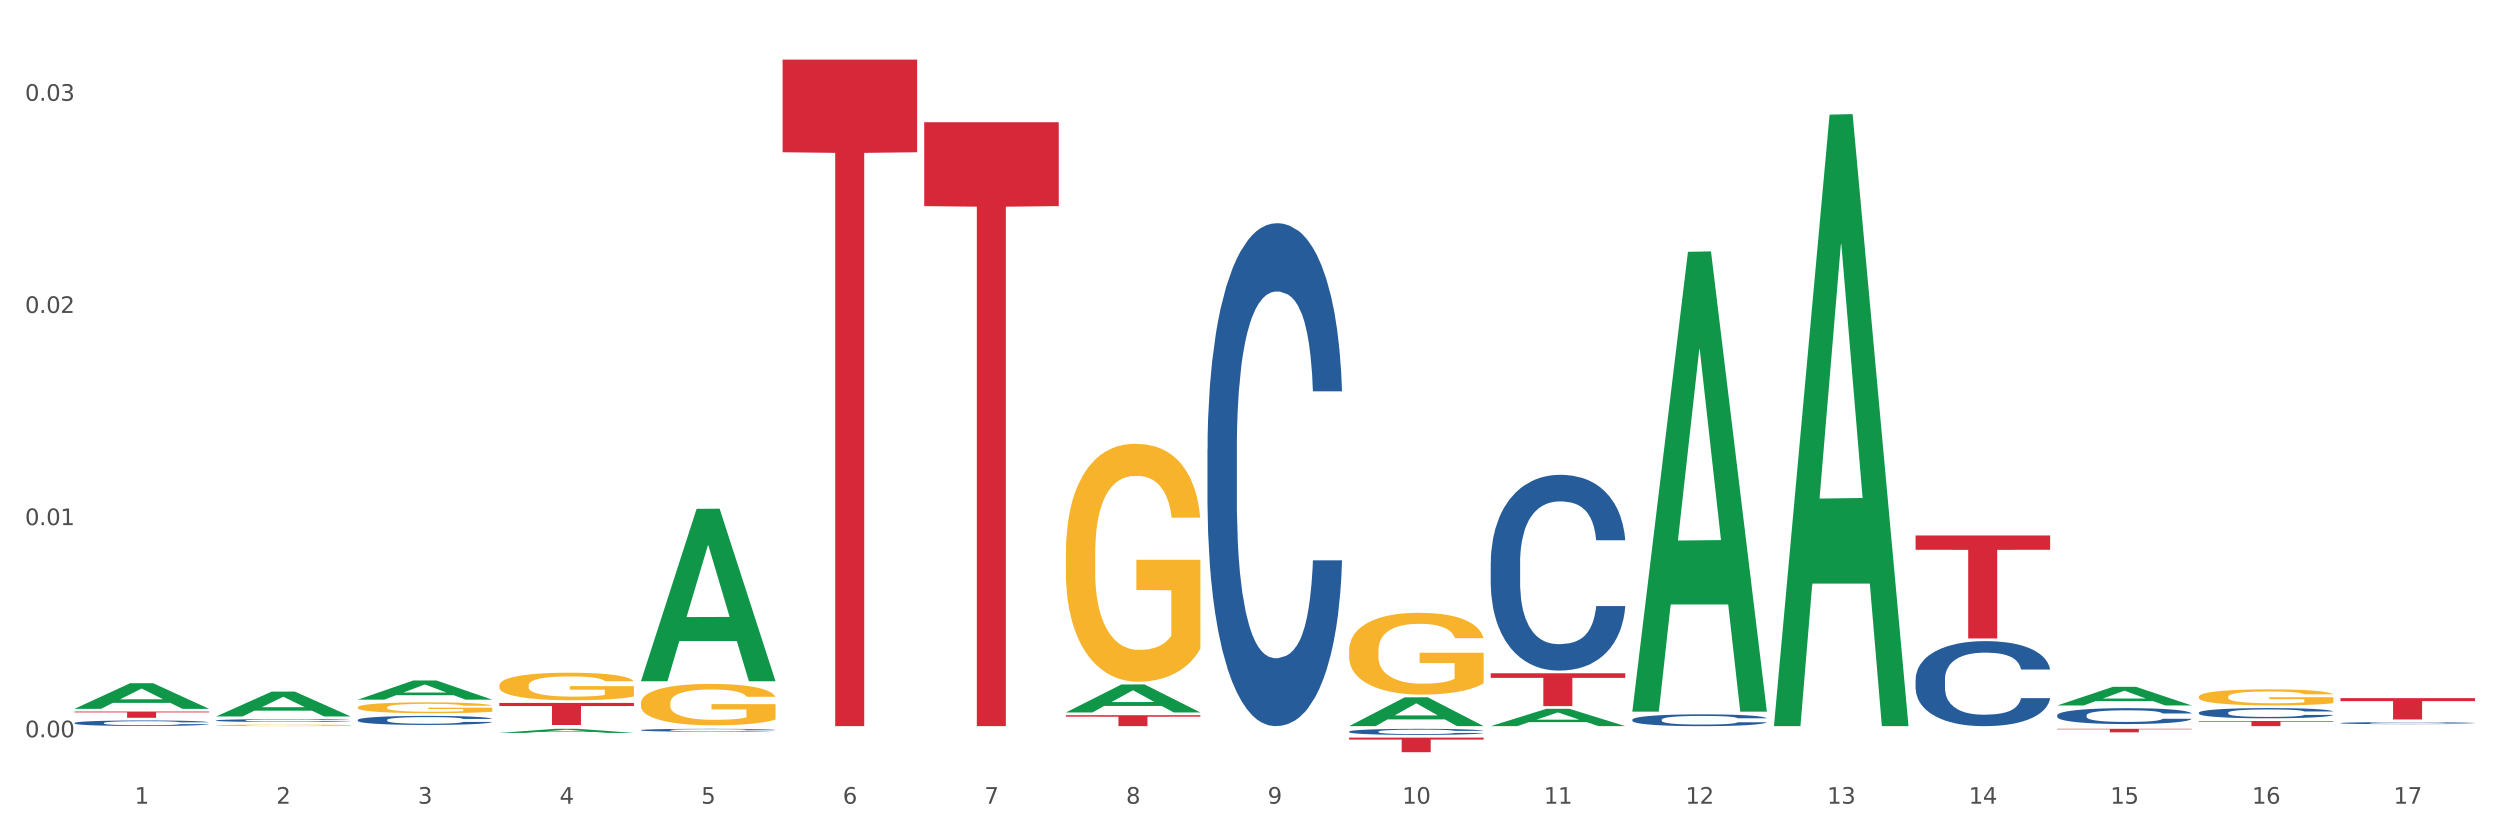 <?xml version="1.0" encoding="utf-8" standalone="no"?>
<!DOCTYPE svg PUBLIC "-//W3C//DTD SVG 1.1//EN"
  "http://www.w3.org/Graphics/SVG/1.1/DTD/svg11.dtd">
<svg xmlns:xlink="http://www.w3.org/1999/xlink" width="1080pt" height="360pt" viewBox="0 0 1080 360" xmlns="http://www.w3.org/2000/svg" version="1.1">
 <rect x="0" y="0" width="1080" height="360" fill="#333333" stroke="none"/>
 <defs>
  <style type="text/css">*{stroke-linejoin: round; stroke-linecap: butt}</style>
 </defs>
 <g id="figure_1">
  <g id="patch_1">
   <path d="M 0 360 
L 1080 360 
L 1080 0 
L 0 0 
z
" style="fill: #ffffff; stroke: #ffffff; stroke-linejoin: miter"/>
  </g>
  <g id="axes_1">
   <g id="matplotlib.axis_1">
    <g id="xtick_1">
     <g id="text_1">
      <!-- 1 -->
      <g style="fill: #4d4d4d" transform="translate(58.182 347.204) scale(0.096 -0.096)">
       <defs>
        <path id="DejaVuSans-31" d="M 794 531 
L 1825 531 
L 1825 4091 
L 703 3866 
L 703 4441 
L 1819 4666 
L 2450 4666 
L 2450 531 
L 3481 531 
L 3481 0 
L 794 0 
L 794 531 
z
" transform="scale(0.016)"/>
       </defs>
       <use xlink:href="#DejaVuSans-31"/>
      </g>
     </g>
    </g>
    <g id="xtick_2">
     <g id="text_2">
      <!-- 2 -->
      <g style="fill: #4d4d4d" transform="translate(119.364 347.204) scale(0.096 -0.096)">
       <defs>
        <path id="DejaVuSans-32" d="M 1228 531 
L 3431 531 
L 3431 0 
L 469 0 
L 469 531 
Q 828 903 1448 1529 
Q 2069 2156 2228 2338 
Q 2531 2678 2651 2914 
Q 2772 3150 2772 3378 
Q 2772 3750 2511 3984 
Q 2250 4219 1831 4219 
Q 1534 4219 1204 4116 
Q 875 4013 500 3803 
L 500 4441 
Q 881 4594 1212 4672 
Q 1544 4750 1819 4750 
Q 2544 4750 2975 4387 
Q 3406 4025 3406 3419 
Q 3406 3131 3298 2873 
Q 3191 2616 2906 2266 
Q 2828 2175 2409 1742 
Q 1991 1309 1228 531 
z
" transform="scale(0.016)"/>
       </defs>
       <use xlink:href="#DejaVuSans-32"/>
      </g>
     </g>
    </g>
    <g id="xtick_3">
     <g id="text_3">
      <!-- 3 -->
      <g style="fill: #4d4d4d" transform="translate(180.545 347.204) scale(0.096 -0.096)">
       <defs>
        <path id="DejaVuSans-33" d="M 2597 2516 
Q 3050 2419 3304 2112 
Q 3559 1806 3559 1356 
Q 3559 666 3084 287 
Q 2609 -91 1734 -91 
Q 1441 -91 1130 -33 
Q 819 25 488 141 
L 488 750 
Q 750 597 1062 519 
Q 1375 441 1716 441 
Q 2309 441 2620 675 
Q 2931 909 2931 1356 
Q 2931 1769 2642 2001 
Q 2353 2234 1838 2234 
L 1294 2234 
L 1294 2753 
L 1863 2753 
Q 2328 2753 2575 2939 
Q 2822 3125 2822 3475 
Q 2822 3834 2567 4026 
Q 2313 4219 1838 4219 
Q 1578 4219 1281 4162 
Q 984 4106 628 3988 
L 628 4550 
Q 988 4650 1302 4700 
Q 1616 4750 1894 4750 
Q 2613 4750 3031 4423 
Q 3450 4097 3450 3541 
Q 3450 3153 3228 2886 
Q 3006 2619 2597 2516 
z
" transform="scale(0.016)"/>
       </defs>
       <use xlink:href="#DejaVuSans-33"/>
      </g>
     </g>
    </g>
    <g id="xtick_4">
     <g id="text_4">
      <!-- 4 -->
      <g style="fill: #4d4d4d" transform="translate(241.726 347.204) scale(0.096 -0.096)">
       <defs>
        <path id="DejaVuSans-34" d="M 2419 4116 
L 825 1625 
L 2419 1625 
L 2419 4116 
z
M 2253 4666 
L 3047 4666 
L 3047 1625 
L 3713 1625 
L 3713 1100 
L 3047 1100 
L 3047 0 
L 2419 0 
L 2419 1100 
L 313 1100 
L 313 1709 
L 2253 4666 
z
" transform="scale(0.016)"/>
       </defs>
       <use xlink:href="#DejaVuSans-34"/>
      </g>
     </g>
    </g>
    <g id="xtick_5">
     <g id="text_5">
      <!-- 5 -->
      <g style="fill: #4d4d4d" transform="translate(302.908 347.204) scale(0.096 -0.096)">
       <defs>
        <path id="DejaVuSans-35" d="M 691 4666 
L 3169 4666 
L 3169 4134 
L 1269 4134 
L 1269 2991 
Q 1406 3038 1543 3061 
Q 1681 3084 1819 3084 
Q 2600 3084 3056 2656 
Q 3513 2228 3513 1497 
Q 3513 744 3044 326 
Q 2575 -91 1722 -91 
Q 1428 -91 1123 -41 
Q 819 9 494 109 
L 494 744 
Q 775 591 1075 516 
Q 1375 441 1709 441 
Q 2250 441 2565 725 
Q 2881 1009 2881 1497 
Q 2881 1984 2565 2268 
Q 2250 2553 1709 2553 
Q 1456 2553 1204 2497 
Q 953 2441 691 2322 
L 691 4666 
z
" transform="scale(0.016)"/>
       </defs>
       <use xlink:href="#DejaVuSans-35"/>
      </g>
     </g>
    </g>
    <g id="xtick_6">
     <g id="text_6">
      <!-- 6 -->
      <g style="fill: #4d4d4d" transform="translate(364.089 347.204) scale(0.096 -0.096)">
       <defs>
        <path id="DejaVuSans-36" d="M 2113 2584 
Q 1688 2584 1439 2293 
Q 1191 2003 1191 1497 
Q 1191 994 1439 701 
Q 1688 409 2113 409 
Q 2538 409 2786 701 
Q 3034 994 3034 1497 
Q 3034 2003 2786 2293 
Q 2538 2584 2113 2584 
z
M 3366 4563 
L 3366 3988 
Q 3128 4100 2886 4159 
Q 2644 4219 2406 4219 
Q 1781 4219 1451 3797 
Q 1122 3375 1075 2522 
Q 1259 2794 1537 2939 
Q 1816 3084 2150 3084 
Q 2853 3084 3261 2657 
Q 3669 2231 3669 1497 
Q 3669 778 3244 343 
Q 2819 -91 2113 -91 
Q 1303 -91 875 529 
Q 447 1150 447 2328 
Q 447 3434 972 4092 
Q 1497 4750 2381 4750 
Q 2619 4750 2861 4703 
Q 3103 4656 3366 4563 
z
" transform="scale(0.016)"/>
       </defs>
       <use xlink:href="#DejaVuSans-36"/>
      </g>
     </g>
    </g>
    <g id="xtick_7">
     <g id="text_7">
      <!-- 7 -->
      <g style="fill: #4d4d4d" transform="translate(425.271 347.204) scale(0.096 -0.096)">
       <defs>
        <path id="DejaVuSans-37" d="M 525 4666 
L 3525 4666 
L 3525 4397 
L 1831 0 
L 1172 0 
L 2766 4134 
L 525 4134 
L 525 4666 
z
" transform="scale(0.016)"/>
       </defs>
       <use xlink:href="#DejaVuSans-37"/>
      </g>
     </g>
    </g>
    <g id="xtick_8">
     <g id="text_8">
      <!-- 8 -->
      <g style="fill: #4d4d4d" transform="translate(486.452 347.204) scale(0.096 -0.096)">
       <defs>
        <path id="DejaVuSans-38" d="M 2034 2216 
Q 1584 2216 1326 1975 
Q 1069 1734 1069 1313 
Q 1069 891 1326 650 
Q 1584 409 2034 409 
Q 2484 409 2743 651 
Q 3003 894 3003 1313 
Q 3003 1734 2745 1975 
Q 2488 2216 2034 2216 
z
M 1403 2484 
Q 997 2584 770 2862 
Q 544 3141 544 3541 
Q 544 4100 942 4425 
Q 1341 4750 2034 4750 
Q 2731 4750 3128 4425 
Q 3525 4100 3525 3541 
Q 3525 3141 3298 2862 
Q 3072 2584 2669 2484 
Q 3125 2378 3379 2068 
Q 3634 1759 3634 1313 
Q 3634 634 3220 271 
Q 2806 -91 2034 -91 
Q 1263 -91 848 271 
Q 434 634 434 1313 
Q 434 1759 690 2068 
Q 947 2378 1403 2484 
z
M 1172 3481 
Q 1172 3119 1398 2916 
Q 1625 2713 2034 2713 
Q 2441 2713 2670 2916 
Q 2900 3119 2900 3481 
Q 2900 3844 2670 4047 
Q 2441 4250 2034 4250 
Q 1625 4250 1398 4047 
Q 1172 3844 1172 3481 
z
" transform="scale(0.016)"/>
       </defs>
       <use xlink:href="#DejaVuSans-38"/>
      </g>
     </g>
    </g>
    <g id="xtick_9">
     <g id="text_9">
      <!-- 9 -->
      <g style="fill: #4d4d4d" transform="translate(547.634 347.204) scale(0.096 -0.096)">
       <defs>
        <path id="DejaVuSans-39" d="M 703 97 
L 703 672 
Q 941 559 1184 500 
Q 1428 441 1663 441 
Q 2288 441 2617 861 
Q 2947 1281 2994 2138 
Q 2813 1869 2534 1725 
Q 2256 1581 1919 1581 
Q 1219 1581 811 2004 
Q 403 2428 403 3163 
Q 403 3881 828 4315 
Q 1253 4750 1959 4750 
Q 2769 4750 3195 4129 
Q 3622 3509 3622 2328 
Q 3622 1225 3098 567 
Q 2575 -91 1691 -91 
Q 1453 -91 1209 -44 
Q 966 3 703 97 
z
M 1959 2075 
Q 2384 2075 2632 2365 
Q 2881 2656 2881 3163 
Q 2881 3666 2632 3958 
Q 2384 4250 1959 4250 
Q 1534 4250 1286 3958 
Q 1038 3666 1038 3163 
Q 1038 2656 1286 2365 
Q 1534 2075 1959 2075 
z
" transform="scale(0.016)"/>
       </defs>
       <use xlink:href="#DejaVuSans-39"/>
      </g>
     </g>
    </g>
    <g id="xtick_10">
     <g id="text_10">
      <!-- 10 -->
      <g style="fill: #4d4d4d" transform="translate(605.761 347.204) scale(0.096 -0.096)">
       <defs>
        <path id="DejaVuSans-30" d="M 2034 4250 
Q 1547 4250 1301 3770 
Q 1056 3291 1056 2328 
Q 1056 1369 1301 889 
Q 1547 409 2034 409 
Q 2525 409 2770 889 
Q 3016 1369 3016 2328 
Q 3016 3291 2770 3770 
Q 2525 4250 2034 4250 
z
M 2034 4750 
Q 2819 4750 3233 4129 
Q 3647 3509 3647 2328 
Q 3647 1150 3233 529 
Q 2819 -91 2034 -91 
Q 1250 -91 836 529 
Q 422 1150 422 2328 
Q 422 3509 836 4129 
Q 1250 4750 2034 4750 
z
" transform="scale(0.016)"/>
       </defs>
       <use xlink:href="#DejaVuSans-31"/>
       <use xlink:href="#DejaVuSans-30" transform="translate(63.623 0)"/>
      </g>
     </g>
    </g>
    <g id="xtick_11">
     <g id="text_11">
      <!-- 11 -->
      <g style="fill: #4d4d4d" transform="translate(666.942 347.204) scale(0.096 -0.096)">
       <use xlink:href="#DejaVuSans-31"/>
       <use xlink:href="#DejaVuSans-31" transform="translate(63.623 0)"/>
      </g>
     </g>
    </g>
    <g id="xtick_12">
     <g id="text_12">
      <!-- 12 -->
      <g style="fill: #4d4d4d" transform="translate(728.124 347.204) scale(0.096 -0.096)">
       <use xlink:href="#DejaVuSans-31"/>
       <use xlink:href="#DejaVuSans-32" transform="translate(63.623 0)"/>
      </g>
     </g>
    </g>
    <g id="xtick_13">
     <g id="text_13">
      <!-- 13 -->
      <g style="fill: #4d4d4d" transform="translate(789.305 347.204) scale(0.096 -0.096)">
       <use xlink:href="#DejaVuSans-31"/>
       <use xlink:href="#DejaVuSans-33" transform="translate(63.623 0)"/>
      </g>
     </g>
    </g>
    <g id="xtick_14">
     <g id="text_14">
      <!-- 14 -->
      <g style="fill: #4d4d4d" transform="translate(850.487 347.204) scale(0.096 -0.096)">
       <use xlink:href="#DejaVuSans-31"/>
       <use xlink:href="#DejaVuSans-34" transform="translate(63.623 0)"/>
      </g>
     </g>
    </g>
    <g id="xtick_15">
     <g id="text_15">
      <!-- 15 -->
      <g style="fill: #4d4d4d" transform="translate(911.668 347.204) scale(0.096 -0.096)">
       <use xlink:href="#DejaVuSans-31"/>
       <use xlink:href="#DejaVuSans-35" transform="translate(63.623 0)"/>
      </g>
     </g>
    </g>
    <g id="xtick_16">
     <g id="text_16">
      <!-- 16 -->
      <g style="fill: #4d4d4d" transform="translate(972.849 347.204) scale(0.096 -0.096)">
       <use xlink:href="#DejaVuSans-31"/>
       <use xlink:href="#DejaVuSans-36" transform="translate(63.623 0)"/>
      </g>
     </g>
    </g>
    <g id="xtick_17">
     <g id="text_17">
      <!-- 17 -->
      <g style="fill: #4d4d4d" transform="translate(1034.031 347.204) scale(0.096 -0.096)">
       <use xlink:href="#DejaVuSans-31"/>
       <use xlink:href="#DejaVuSans-37" transform="translate(63.623 0)"/>
      </g>
     </g>
    </g>
    <g id="xtick_18"/>
    <g id="xtick_19"/>
    <g id="xtick_20"/>
    <g id="xtick_21"/>
    <g id="xtick_22"/>
    <g id="xtick_23"/>
    <g id="xtick_24"/>
    <g id="xtick_25"/>
    <g id="xtick_26"/>
    <g id="xtick_27"/>
    <g id="xtick_28"/>
    <g id="xtick_29"/>
    <g id="xtick_30"/>
    <g id="xtick_31"/>
    <g id="xtick_32"/>
    <g id="xtick_33"/>
   </g>
   <g id="matplotlib.axis_2">
    <g id="ytick_1">
     <g id="text_18">
      <!-- 0.00 -->
      <g style="fill: #4d4d4d" transform="translate(10.8 318.501) scale(0.096 -0.096)">
       <defs>
        <path id="DejaVuSans-2e" d="M 684 794 
L 1344 794 
L 1344 0 
L 684 0 
L 684 794 
z
" transform="scale(0.016)"/>
       </defs>
       <use xlink:href="#DejaVuSans-30"/>
       <use xlink:href="#DejaVuSans-2e" transform="translate(63.623 0)"/>
       <use xlink:href="#DejaVuSans-30" transform="translate(95.41 0)"/>
       <use xlink:href="#DejaVuSans-30" transform="translate(159.033 0)"/>
      </g>
     </g>
    </g>
    <g id="ytick_2">
     <g id="text_19">
      <!-- 0.01 -->
      <g style="fill: #4d4d4d" transform="translate(10.8 226.848) scale(0.096 -0.096)">
       <use xlink:href="#DejaVuSans-30"/>
       <use xlink:href="#DejaVuSans-2e" transform="translate(63.623 0)"/>
       <use xlink:href="#DejaVuSans-30" transform="translate(95.41 0)"/>
       <use xlink:href="#DejaVuSans-31" transform="translate(159.033 0)"/>
      </g>
     </g>
    </g>
    <g id="ytick_3">
     <g id="text_20">
      <!-- 0.02 -->
      <g style="fill: #4d4d4d" transform="translate(10.8 135.194) scale(0.096 -0.096)">
       <use xlink:href="#DejaVuSans-30"/>
       <use xlink:href="#DejaVuSans-2e" transform="translate(63.623 0)"/>
       <use xlink:href="#DejaVuSans-30" transform="translate(95.41 0)"/>
       <use xlink:href="#DejaVuSans-32" transform="translate(159.033 0)"/>
      </g>
     </g>
    </g>
    <g id="ytick_4">
     <g id="text_21">
      <!-- 0.03 -->
      <g style="fill: #4d4d4d" transform="translate(10.8 43.541) scale(0.096 -0.096)">
       <use xlink:href="#DejaVuSans-30"/>
       <use xlink:href="#DejaVuSans-2e" transform="translate(63.623 0)"/>
       <use xlink:href="#DejaVuSans-30" transform="translate(95.41 0)"/>
       <use xlink:href="#DejaVuSans-33" transform="translate(159.033 0)"/>
      </g>
     </g>
    </g>
    <g id="ytick_5"/>
    <g id="ytick_6"/>
    <g id="ytick_7"/>
   </g>
   <g id="PolyCollection_1">
    <path d="M 32.175 306.196 
L 32.235 306.186 
L 56.203 295.151 
L 66.15 295.141 
L 90.297 306.217 
L 78.793 306.217 
L 73.58 303.638 
L 48.833 303.638 
L 48.653 303.679 
L 43.62 306.217 
L 32.175 306.217 
L 32.175 306.196 
L 51.949 302.099 
L 70.464 302.088 
L 61.296 297.502 
L 61.176 297.481 
L 61.056 297.512 
L 51.889 302.088 
L 51.949 302.099 
L 32.175 306.196 
z
" clip-path="url(#p2f3a017fe3)" style="fill: #109648"/>
    <path d="M 93.356 309.489 
L 93.416 309.479 
L 117.384 298.763 
L 127.331 298.753 
L 151.479 309.509 
L 139.974 309.509 
L 134.761 307.005 
L 110.014 307.005 
L 109.834 307.045 
L 104.801 309.509 
L 93.356 309.509 
L 93.356 309.489 
L 113.13 305.51 
L 131.645 305.5 
L 122.478 301.046 
L 122.358 301.026 
L 122.238 301.056 
L 113.07 305.5 
L 113.13 305.51 
L 93.356 309.489 
z
" clip-path="url(#p2f3a017fe3)" style="fill: #109648"/>
    <path d="M 460.445 239.218 
L 460.514 239.124 
L 460.514 235.745 
L 460.651 232.834 
L 461.337 225.793 
L 462.366 219.973 
L 463.121 216.875 
L 463.876 214.34 
L 464.768 211.805 
L 465.866 209.177 
L 467.856 205.327 
L 469.091 203.356 
L 470.601 201.291 
L 473.346 198.286 
L 475.336 196.597 
L 477.394 195.188 
L 480.757 193.499 
L 482.953 192.747 
L 485.286 192.184 
L 488.099 191.809 
L 490.227 191.715 
L 494.893 191.996 
L 498.873 192.841 
L 500.794 193.499 
L 503.265 194.625 
L 504.568 195.376 
L 506.696 196.878 
L 508.892 198.85 
L 510.401 200.54 
L 512.666 203.731 
L 514.381 206.923 
L 515.96 210.866 
L 516.783 213.589 
L 517.401 216.124 
L 517.95 219.034 
L 518.499 223.634 
L 506.147 223.634 
L 505.666 220.348 
L 504.912 217.25 
L 503.814 214.246 
L 502.853 212.368 
L 501.206 210.021 
L 499.696 208.519 
L 498.118 207.393 
L 496.197 206.454 
L 494.687 205.985 
L 492.56 205.609 
L 488.374 205.703 
L 485.56 206.454 
L 483.639 207.393 
L 482.404 208.238 
L 481.306 209.177 
L 480.071 210.491 
L 478.63 212.462 
L 477.6 214.246 
L 476.571 216.499 
L 475.747 218.752 
L 474.993 221.381 
L 474.375 224.197 
L 473.895 227.108 
L 473.483 230.675 
L 473.14 236.59 
L 473.14 249.451 
L 473.277 252.361 
L 473.62 256.211 
L 474.032 259.121 
L 474.718 262.594 
L 475.336 264.941 
L 476.502 268.321 
L 477.806 271.138 
L 478.835 272.921 
L 479.865 274.423 
L 481.649 276.489 
L 483.639 278.179 
L 485.354 279.211 
L 487.688 280.15 
L 489.266 280.526 
L 490.638 280.713 
L 494.001 280.713 
L 496.403 280.432 
L 499.079 279.774 
L 501.137 278.93 
L 502.853 277.897 
L 504.774 276.207 
L 506.01 274.611 
L 506.01 254.99 
L 490.913 254.896 
L 490.913 241.847 
L 518.567 241.847 
L 518.567 280.15 
L 517.401 282.122 
L 516.097 283.905 
L 514.724 285.501 
L 512.666 287.473 
L 510.195 289.35 
L 508 290.665 
L 505.666 291.791 
L 502.922 292.824 
L 499.353 293.763 
L 497.157 294.138 
L 494.413 294.42 
L 491.187 294.514 
L 488.374 294.326 
L 485.629 293.857 
L 482.747 293.012 
L 479.933 291.791 
L 477.806 290.571 
L 475.679 289.069 
L 473.414 287.097 
L 471.63 285.22 
L 470.258 283.53 
L 468.748 281.37 
L 467.101 278.554 
L 465.866 276.019 
L 464.768 273.391 
L 463.601 270.011 
L 462.778 267.101 
L 461.955 263.439 
L 461.474 260.717 
L 460.925 256.492 
L 460.514 250.578 
L 460.445 239.218 
z
" clip-path="url(#p2f3a017fe3)" style="fill: #f7b32b"/>
    <path d="M 582.808 281.063 
L 582.876 281.031 
L 582.876 279.869 
L 583.014 278.868 
L 583.7 276.448 
L 584.729 274.447 
L 585.484 273.381 
L 586.239 272.51 
L 587.131 271.639 
L 588.229 270.735 
L 590.219 269.412 
L 591.454 268.734 
L 592.964 268.024 
L 595.709 266.991 
L 597.699 266.41 
L 599.757 265.926 
L 603.12 265.345 
L 605.316 265.087 
L 607.649 264.893 
L 610.462 264.764 
L 612.589 264.732 
L 617.256 264.829 
L 621.236 265.119 
L 623.157 265.345 
L 625.628 265.732 
L 626.931 265.991 
L 629.059 266.507 
L 631.254 267.185 
L 632.764 267.766 
L 635.029 268.863 
L 636.744 269.96 
L 638.322 271.316 
L 639.146 272.252 
L 639.764 273.123 
L 640.312 274.124 
L 640.861 275.705 
L 628.51 275.705 
L 628.029 274.576 
L 627.274 273.511 
L 626.176 272.478 
L 625.216 271.832 
L 623.569 271.025 
L 622.059 270.509 
L 620.481 270.122 
L 618.56 269.799 
L 617.05 269.638 
L 614.923 269.508 
L 610.737 269.541 
L 607.923 269.799 
L 606.002 270.122 
L 604.767 270.412 
L 603.669 270.735 
L 602.433 271.187 
L 600.992 271.865 
L 599.963 272.478 
L 598.934 273.252 
L 598.11 274.027 
L 597.355 274.931 
L 596.738 275.899 
L 596.258 276.899 
L 595.846 278.126 
L 595.503 280.159 
L 595.503 284.581 
L 595.64 285.581 
L 595.983 286.905 
L 596.395 287.905 
L 597.081 289.099 
L 597.699 289.906 
L 598.865 291.068 
L 600.169 292.036 
L 601.198 292.65 
L 602.228 293.166 
L 604.012 293.876 
L 606.002 294.457 
L 607.717 294.812 
L 610.05 295.135 
L 611.629 295.264 
L 613.001 295.328 
L 616.364 295.328 
L 618.765 295.231 
L 621.442 295.006 
L 623.5 294.715 
L 625.216 294.36 
L 627.137 293.779 
L 628.372 293.23 
L 628.372 286.485 
L 613.276 286.453 
L 613.276 281.967 
L 640.93 281.967 
L 640.93 295.135 
L 639.764 295.812 
L 638.46 296.426 
L 637.087 296.974 
L 635.029 297.652 
L 632.558 298.298 
L 630.362 298.749 
L 628.029 299.137 
L 625.284 299.492 
L 621.716 299.815 
L 619.52 299.944 
L 616.775 300.04 
L 613.55 300.073 
L 610.737 300.008 
L 607.992 299.847 
L 605.11 299.556 
L 602.296 299.137 
L 600.169 298.717 
L 598.042 298.201 
L 595.777 297.523 
L 593.993 296.878 
L 592.621 296.297 
L 591.111 295.554 
L 589.464 294.586 
L 588.229 293.715 
L 587.131 292.811 
L 585.964 291.649 
L 585.141 290.648 
L 584.317 289.39 
L 583.837 288.454 
L 583.288 287.001 
L 582.876 284.968 
L 582.808 281.063 
z
" clip-path="url(#p2f3a017fe3)" style="fill: #f7b32b"/>
    <path d="M 949.896 301.004 
L 949.965 300.998 
L 949.965 300.77 
L 950.102 300.573 
L 950.788 300.099 
L 951.818 299.706 
L 952.572 299.497 
L 953.327 299.326 
L 954.219 299.155 
L 955.317 298.978 
L 957.307 298.718 
L 958.543 298.585 
L 960.052 298.446 
L 962.797 298.243 
L 964.787 298.129 
L 966.846 298.034 
L 970.208 297.92 
L 972.404 297.87 
L 974.737 297.832 
L 977.551 297.806 
L 979.678 297.8 
L 984.344 297.819 
L 988.324 297.876 
L 990.246 297.92 
L 992.716 297.996 
L 994.02 298.047 
L 996.147 298.148 
L 998.343 298.281 
L 999.853 298.395 
L 1002.117 298.61 
L 1003.833 298.826 
L 1005.411 299.092 
L 1006.234 299.275 
L 1006.852 299.446 
L 1007.401 299.643 
L 1007.95 299.953 
L 995.598 299.953 
L 995.118 299.731 
L 994.363 299.522 
L 993.265 299.32 
L 992.304 299.193 
L 990.657 299.035 
L 989.148 298.933 
L 987.569 298.857 
L 985.648 298.794 
L 984.138 298.762 
L 982.011 298.737 
L 977.825 298.743 
L 975.012 298.794 
L 973.09 298.857 
L 971.855 298.914 
L 970.757 298.978 
L 969.522 299.066 
L 968.081 299.199 
L 967.052 299.32 
L 966.022 299.472 
L 965.199 299.624 
L 964.444 299.801 
L 963.826 299.991 
L 963.346 300.187 
L 962.934 300.428 
L 962.591 300.827 
L 962.591 301.694 
L 962.728 301.891 
L 963.072 302.15 
L 963.483 302.346 
L 964.169 302.581 
L 964.787 302.739 
L 965.954 302.967 
L 967.257 303.157 
L 968.287 303.277 
L 969.316 303.379 
L 971.1 303.518 
L 973.09 303.632 
L 974.806 303.701 
L 977.139 303.765 
L 978.717 303.79 
L 980.09 303.803 
L 983.452 303.803 
L 985.854 303.784 
L 988.53 303.739 
L 990.589 303.682 
L 992.304 303.613 
L 994.226 303.499 
L 995.461 303.391 
L 995.461 302.068 
L 980.364 302.061 
L 980.364 301.181 
L 1008.019 301.181 
L 1008.019 303.765 
L 1006.852 303.898 
L 1005.548 304.018 
L 1004.176 304.126 
L 1002.117 304.259 
L 999.647 304.385 
L 997.451 304.474 
L 995.118 304.55 
L 992.373 304.62 
L 988.805 304.683 
L 986.609 304.708 
L 983.864 304.727 
L 980.639 304.734 
L 977.825 304.721 
L 975.08 304.689 
L 972.198 304.632 
L 969.385 304.55 
L 967.257 304.468 
L 965.13 304.366 
L 962.866 304.233 
L 961.082 304.107 
L 959.709 303.993 
L 958.199 303.847 
L 956.553 303.657 
L 955.317 303.486 
L 954.219 303.309 
L 953.053 303.081 
L 952.229 302.885 
L 951.406 302.638 
L 950.926 302.454 
L 950.377 302.169 
L 949.965 301.77 
L 949.896 301.004 
z
" clip-path="url(#p2f3a017fe3)" style="fill: #f7b32b"/>
    <path d="M 1011.078 312.356 
L 1011.146 312.355 
L 1011.146 312.332 
L 1011.352 312.302 
L 1012.108 312.245 
L 1013.07 312.203 
L 1014.719 312.153 
L 1015.612 312.132 
L 1016.78 312.108 
L 1019.185 312.07 
L 1021.933 312.038 
L 1023.856 312.02 
L 1025.299 312.009 
L 1028.528 311.989 
L 1030.383 311.98 
L 1032.307 311.973 
L 1033.956 311.968 
L 1036.704 311.962 
L 1038.902 311.96 
L 1041.444 311.959 
L 1043.574 311.96 
L 1046.391 311.963 
L 1050.513 311.973 
L 1052.093 311.979 
L 1054.223 311.988 
L 1056.421 312.001 
L 1058.208 312.014 
L 1060.269 312.032 
L 1062.398 312.057 
L 1064.46 312.087 
L 1065.902 312.115 
L 1067.07 312.145 
L 1068.101 312.182 
L 1068.856 312.221 
L 1069.2 312.254 
L 1056.627 312.254 
L 1056.284 312.224 
L 1055.597 312.192 
L 1054.91 312.17 
L 1054.154 312.153 
L 1052.986 312.132 
L 1051.956 312.12 
L 1050.238 312.104 
L 1048.658 312.095 
L 1047.353 312.089 
L 1045.772 312.084 
L 1042.406 312.079 
L 1040.001 312.079 
L 1038.49 312.081 
L 1036.635 312.085 
L 1035.055 312.091 
L 1033.2 312.1 
L 1031.757 312.111 
L 1030.314 312.124 
L 1029.49 312.134 
L 1028.253 312.152 
L 1027.429 312.166 
L 1026.33 312.191 
L 1025.711 312.209 
L 1024.612 312.255 
L 1024.131 312.289 
L 1023.925 312.312 
L 1023.788 312.338 
L 1023.788 312.464 
L 1024.2 312.52 
L 1024.543 312.544 
L 1025.093 312.572 
L 1026.124 312.607 
L 1027.635 312.642 
L 1029.215 312.667 
L 1030.52 312.682 
L 1031.757 312.693 
L 1032.994 312.702 
L 1034.505 312.71 
L 1035.742 312.715 
L 1037.597 312.72 
L 1039.795 312.722 
L 1041.513 312.722 
L 1045.017 312.718 
L 1046.597 312.714 
L 1048.108 312.709 
L 1049.757 312.7 
L 1051.063 312.69 
L 1051.818 312.683 
L 1053.055 312.667 
L 1054.017 312.651 
L 1054.841 312.633 
L 1055.391 312.617 
L 1056.009 312.593 
L 1056.49 312.565 
L 1056.627 312.551 
L 1069.2 312.551 
L 1068.925 312.58 
L 1068.444 312.608 
L 1067.482 312.646 
L 1066.727 312.667 
L 1065.559 312.694 
L 1064.322 312.717 
L 1062.605 312.742 
L 1061.024 312.76 
L 1059.376 312.776 
L 1057.589 312.791 
L 1054.36 312.811 
L 1053.192 312.817 
L 1050.719 312.826 
L 1048.795 312.832 
L 1045.979 312.838 
L 1043.093 312.841 
L 1040.07 312.842 
L 1037.391 312.84 
L 1034.437 312.835 
L 1032.582 312.83 
L 1030.52 312.823 
L 1028.116 312.812 
L 1025.849 312.798 
L 1023.719 312.782 
L 1021.727 312.763 
L 1019.872 312.742 
L 1017.467 312.708 
L 1015.681 312.674 
L 1014.375 312.642 
L 1013.482 312.616 
L 1012.589 312.582 
L 1012.108 312.559 
L 1011.352 312.502 
L 1011.078 312.45 
L 1011.078 312.356 
z
" clip-path="url(#p2f3a017fe3)" style="fill: #255c99"/>
    <path d="M 949.896 311.46 
L 1008.019 311.46 
L 1008.019 311.771 
L 985.155 311.773 
L 985.155 313.697 
L 972.622 313.697 
L 972.622 311.773 
L 949.896 311.771 
L 949.896 311.462 
L 949.896 311.46 
z
" clip-path="url(#p2f3a017fe3)" style="fill: #d62839"/>
    <path d="M 888.715 304.75 
L 888.775 304.742 
L 912.743 296.709 
L 922.689 296.702 
L 946.837 304.765 
L 935.333 304.765 
L 930.12 302.887 
L 905.373 302.887 
L 905.193 302.918 
L 900.16 304.765 
L 888.715 304.765 
L 888.715 304.75 
L 908.488 301.767 
L 927.004 301.759 
L 917.836 298.42 
L 917.716 298.405 
L 917.596 298.428 
L 908.428 301.759 
L 908.488 301.767 
L 888.715 304.75 
z
" clip-path="url(#p2f3a017fe3)" style="fill: #109648"/>
    <path d="M 643.989 313.683 
L 644.049 313.676 
L 668.017 306.207 
L 677.964 306.2 
L 702.112 313.697 
L 690.607 313.697 
L 685.394 311.952 
L 660.647 311.952 
L 660.467 311.98 
L 655.434 313.697 
L 643.989 313.697 
L 643.989 313.683 
L 663.763 310.91 
L 682.278 310.903 
L 673.11 307.798 
L 672.99 307.784 
L 672.871 307.805 
L 663.703 310.903 
L 663.763 310.91 
L 643.989 313.683 
z
" clip-path="url(#p2f3a017fe3)" style="fill: #109648"/>
    <path d="M 582.808 313.674 
L 582.868 313.662 
L 606.836 301.241 
L 616.782 301.229 
L 640.93 313.697 
L 629.425 313.697 
L 624.212 310.794 
L 599.465 310.794 
L 599.286 310.841 
L 594.252 313.697 
L 582.808 313.697 
L 582.808 313.674 
L 602.581 309.061 
L 621.097 309.05 
L 611.929 303.887 
L 611.809 303.863 
L 611.689 303.898 
L 602.521 309.05 
L 602.581 309.061 
L 582.808 313.674 
z
" clip-path="url(#p2f3a017fe3)" style="fill: #109648"/>
    <path d="M 766.352 313.201 
L 766.412 312.953 
L 790.38 49.525 
L 800.327 49.276 
L 824.474 313.697 
L 812.97 313.697 
L 807.757 252.123 
L 783.01 252.123 
L 782.83 253.116 
L 777.797 313.697 
L 766.352 313.697 
L 766.352 313.201 
L 786.126 215.377 
L 804.641 215.129 
L 795.473 105.636 
L 795.353 105.14 
L 795.233 105.885 
L 786.066 215.129 
L 786.126 215.377 
L 766.352 313.201 
z
" clip-path="url(#p2f3a017fe3)" style="fill: #109648"/>
    <path d="M 460.445 307.773 
L 460.505 307.762 
L 484.473 295.681 
L 494.42 295.67 
L 518.567 307.796 
L 507.063 307.796 
L 501.85 304.972 
L 477.103 304.972 
L 476.923 305.018 
L 471.89 307.796 
L 460.445 307.796 
L 460.445 307.773 
L 480.218 303.287 
L 498.734 303.276 
L 489.566 298.255 
L 489.446 298.232 
L 489.326 298.266 
L 480.159 303.276 
L 480.218 303.287 
L 460.445 307.773 
z
" clip-path="url(#p2f3a017fe3)" style="fill: #109648"/>
    <path d="M 338.082 25.759 
L 396.204 25.759 
L 396.204 65.773 
L 373.341 66.044 
L 373.341 313.697 
L 360.808 313.697 
L 360.808 66.044 
L 338.082 65.773 
L 338.082 26.03 
L 338.082 25.759 
z
" clip-path="url(#p2f3a017fe3)" style="fill: #d62839"/>
    <path d="M 399.263 52.788 
L 457.386 52.788 
L 457.386 89.043 
L 434.523 89.288 
L 434.523 313.681 
L 421.989 313.681 
L 421.989 89.288 
L 399.263 89.043 
L 399.263 53.033 
L 399.263 52.788 
z
" clip-path="url(#p2f3a017fe3)" style="fill: #d62839"/>
    <path d="M 276.901 294.158 
L 276.961 294.088 
L 300.929 219.818 
L 310.875 219.748 
L 335.023 294.298 
L 323.518 294.298 
L 318.305 276.938 
L 293.558 276.938 
L 293.379 277.218 
L 288.345 294.298 
L 276.901 294.298 
L 276.901 294.158 
L 296.674 266.578 
L 315.19 266.508 
L 306.022 235.638 
L 305.902 235.498 
L 305.782 235.708 
L 296.614 266.508 
L 296.674 266.578 
L 276.901 294.158 
z
" clip-path="url(#p2f3a017fe3)" style="fill: #109648"/>
    <path d="M 888.715 314.854 
L 946.837 314.854 
L 946.837 315.063 
L 923.974 315.064 
L 923.974 316.359 
L 911.44 316.359 
L 911.44 315.064 
L 888.715 315.063 
L 888.715 314.855 
L 888.715 314.854 
z
" clip-path="url(#p2f3a017fe3)" style="fill: #d62839"/>
    <path d="M 215.719 316.611 
L 215.779 316.609 
L 239.747 314.855 
L 249.694 314.854 
L 273.842 316.614 
L 262.337 316.614 
L 257.124 316.204 
L 232.377 316.204 
L 232.197 316.211 
L 227.164 316.614 
L 215.719 316.614 
L 215.719 316.611 
L 235.493 315.959 
L 254.008 315.958 
L 244.84 315.229 
L 244.72 315.226 
L 244.601 315.231 
L 235.433 315.958 
L 235.493 315.959 
L 215.719 316.611 
z
" clip-path="url(#p2f3a017fe3)" style="fill: #109648"/>
    <path d="M 154.538 302.247 
L 154.598 302.239 
L 178.566 293.962 
L 188.512 293.954 
L 212.66 302.262 
L 201.156 302.262 
L 195.943 300.328 
L 171.196 300.328 
L 171.016 300.359 
L 165.983 302.262 
L 154.538 302.262 
L 154.538 302.247 
L 174.311 299.173 
L 192.827 299.165 
L 183.659 295.725 
L 183.539 295.709 
L 183.419 295.733 
L 174.251 299.165 
L 174.311 299.173 
L 154.538 302.247 
z
" clip-path="url(#p2f3a017fe3)" style="fill: #109648"/>
    <path d="M 460.445 308.952 
L 518.567 308.952 
L 518.567 309.612 
L 495.704 309.616 
L 495.704 313.697 
L 483.17 313.697 
L 483.17 309.616 
L 460.445 309.612 
L 460.445 308.957 
L 460.445 308.952 
z
" clip-path="url(#p2f3a017fe3)" style="fill: #d62839"/>
    <path d="M 582.808 318.639 
L 640.93 318.639 
L 640.93 319.516 
L 618.067 319.522 
L 618.067 324.95 
L 605.533 324.95 
L 605.533 319.522 
L 582.808 319.516 
L 582.808 318.645 
L 582.808 318.639 
z
" clip-path="url(#p2f3a017fe3)" style="fill: #d62839"/>
    <path d="M 643.989 290.858 
L 702.112 290.858 
L 702.112 292.83 
L 679.248 292.843 
L 679.248 305.044 
L 666.715 305.044 
L 666.715 292.843 
L 643.989 292.83 
L 643.989 290.872 
L 643.989 290.858 
z
" clip-path="url(#p2f3a017fe3)" style="fill: #d62839"/>
    <path d="M 827.533 231.316 
L 885.656 231.316 
L 885.656 237.499 
L 862.792 237.541 
L 862.792 275.808 
L 850.259 275.808 
L 850.259 237.541 
L 827.533 237.499 
L 827.533 231.358 
L 827.533 231.316 
z
" clip-path="url(#p2f3a017fe3)" style="fill: #d62839"/>
    <path d="M 154.538 305.582 
L 154.606 305.578 
L 154.606 305.424 
L 154.744 305.292 
L 155.43 304.971 
L 156.459 304.706 
L 157.214 304.565 
L 157.969 304.449 
L 158.861 304.334 
L 159.959 304.214 
L 161.949 304.039 
L 163.184 303.949 
L 164.694 303.855 
L 167.439 303.718 
L 169.429 303.641 
L 171.487 303.577 
L 174.85 303.5 
L 177.046 303.466 
L 179.379 303.44 
L 182.192 303.423 
L 184.32 303.419 
L 188.986 303.432 
L 192.966 303.47 
L 194.887 303.5 
L 197.358 303.551 
L 198.661 303.586 
L 200.789 303.654 
L 202.985 303.744 
L 204.494 303.821 
L 206.759 303.966 
L 208.474 304.111 
L 210.053 304.291 
L 210.876 304.415 
L 211.494 304.531 
L 212.043 304.663 
L 212.592 304.873 
L 200.24 304.873 
L 199.759 304.723 
L 199.005 304.582 
L 197.907 304.445 
L 196.946 304.359 
L 195.299 304.253 
L 193.789 304.184 
L 192.211 304.133 
L 190.29 304.09 
L 188.78 304.069 
L 186.653 304.052 
L 182.467 304.056 
L 179.653 304.09 
L 177.732 304.133 
L 176.497 304.171 
L 175.399 304.214 
L 174.164 304.274 
L 172.723 304.364 
L 171.693 304.445 
L 170.664 304.548 
L 169.84 304.65 
L 169.086 304.77 
L 168.468 304.898 
L 167.988 305.031 
L 167.576 305.193 
L 167.233 305.463 
L 167.233 306.048 
L 167.37 306.181 
L 167.713 306.356 
L 168.125 306.489 
L 168.811 306.647 
L 169.429 306.754 
L 170.595 306.908 
L 171.899 307.036 
L 172.928 307.117 
L 173.958 307.186 
L 175.742 307.28 
L 177.732 307.357 
L 179.447 307.404 
L 181.781 307.447 
L 183.359 307.464 
L 184.731 307.472 
L 188.094 307.472 
L 190.495 307.46 
L 193.172 307.43 
L 195.23 307.391 
L 196.946 307.344 
L 198.867 307.267 
L 200.102 307.194 
L 200.102 306.301 
L 185.006 306.296 
L 185.006 305.702 
L 212.66 305.702 
L 212.66 307.447 
L 211.494 307.537 
L 210.19 307.618 
L 208.817 307.69 
L 206.759 307.78 
L 204.288 307.866 
L 202.092 307.926 
L 199.759 307.977 
L 197.014 308.024 
L 193.446 308.067 
L 191.25 308.084 
L 188.505 308.097 
L 185.28 308.101 
L 182.467 308.092 
L 179.722 308.071 
L 176.84 308.033 
L 174.026 307.977 
L 171.899 307.921 
L 169.772 307.853 
L 167.507 307.763 
L 165.723 307.678 
L 164.351 307.601 
L 162.841 307.502 
L 161.194 307.374 
L 159.959 307.259 
L 158.861 307.139 
L 157.694 306.985 
L 156.871 306.852 
L 156.048 306.686 
L 155.567 306.562 
L 155.018 306.369 
L 154.606 306.1 
L 154.538 305.582 
z
" clip-path="url(#p2f3a017fe3)" style="fill: #f7b32b"/>
    <path d="M 93.356 313.354 
L 93.425 313.353 
L 93.425 313.332 
L 93.562 313.314 
L 94.248 313.271 
L 95.278 313.234 
L 96.033 313.215 
L 96.787 313.199 
L 97.68 313.184 
L 98.778 313.167 
L 100.768 313.143 
L 102.003 313.131 
L 103.512 313.118 
L 106.257 313.1 
L 108.247 313.089 
L 110.306 313.08 
L 113.668 313.07 
L 115.864 313.065 
L 118.197 313.062 
L 121.011 313.059 
L 123.138 313.059 
L 127.804 313.061 
L 131.784 313.066 
L 133.706 313.07 
L 136.176 313.077 
L 137.48 313.082 
L 139.607 313.091 
L 141.803 313.103 
L 143.313 313.114 
L 145.577 313.134 
L 147.293 313.153 
L 148.871 313.178 
L 149.695 313.195 
L 150.312 313.21 
L 150.861 313.229 
L 151.41 313.257 
L 139.058 313.257 
L 138.578 313.237 
L 137.823 313.217 
L 136.725 313.199 
L 135.764 313.187 
L 134.118 313.173 
L 132.608 313.163 
L 131.03 313.156 
L 129.108 313.15 
L 127.599 313.148 
L 125.471 313.145 
L 121.285 313.146 
L 118.472 313.15 
L 116.55 313.156 
L 115.315 313.162 
L 114.217 313.167 
L 112.982 313.175 
L 111.541 313.188 
L 110.512 313.199 
L 109.482 313.213 
L 108.659 313.227 
L 107.904 313.243 
L 107.287 313.261 
L 106.806 313.279 
L 106.394 313.301 
L 106.051 313.338 
L 106.051 313.417 
L 106.189 313.436 
L 106.532 313.459 
L 106.943 313.478 
L 107.63 313.499 
L 108.247 313.514 
L 109.414 313.535 
L 110.718 313.552 
L 111.747 313.563 
L 112.776 313.573 
L 114.56 313.585 
L 116.55 313.596 
L 118.266 313.602 
L 120.599 313.608 
L 122.177 313.61 
L 123.55 313.612 
L 126.912 313.612 
L 129.314 313.61 
L 131.99 313.606 
L 134.049 313.601 
L 135.764 313.594 
L 137.686 313.584 
L 138.921 313.574 
L 138.921 313.452 
L 123.824 313.451 
L 123.824 313.37 
L 151.479 313.37 
L 151.479 313.608 
L 150.312 313.62 
L 149.008 313.631 
L 147.636 313.641 
L 145.577 313.654 
L 143.107 313.665 
L 140.911 313.673 
L 138.578 313.68 
L 135.833 313.687 
L 132.265 313.693 
L 130.069 313.695 
L 127.324 313.697 
L 124.099 313.697 
L 121.285 313.696 
L 118.54 313.693 
L 115.658 313.688 
L 112.845 313.68 
L 110.718 313.673 
L 108.59 313.664 
L 106.326 313.651 
L 104.542 313.64 
L 103.169 313.629 
L 101.66 313.616 
L 100.013 313.598 
L 98.778 313.583 
L 97.68 313.566 
L 96.513 313.545 
L 95.69 313.527 
L 94.866 313.504 
L 94.386 313.487 
L 93.837 313.461 
L 93.425 313.424 
L 93.356 313.354 
z
" clip-path="url(#p2f3a017fe3)" style="fill: #f7b32b"/>
    <path d="M 276.901 303.726 
L 276.969 303.709 
L 276.969 303.121 
L 277.107 302.614 
L 277.793 301.388 
L 278.822 300.375 
L 279.577 299.836 
L 280.332 299.394 
L 281.224 298.953 
L 282.322 298.495 
L 284.312 297.825 
L 285.547 297.482 
L 287.057 297.122 
L 289.801 296.599 
L 291.792 296.305 
L 293.85 296.06 
L 297.213 295.765 
L 299.408 295.635 
L 301.742 295.537 
L 304.555 295.471 
L 306.682 295.455 
L 311.349 295.504 
L 315.329 295.651 
L 317.25 295.765 
L 319.72 295.962 
L 321.024 296.092 
L 323.152 296.354 
L 325.347 296.697 
L 326.857 296.991 
L 329.122 297.547 
L 330.837 298.103 
L 332.415 298.789 
L 333.239 299.263 
L 333.856 299.705 
L 334.405 300.211 
L 334.954 301.012 
L 322.603 301.012 
L 322.122 300.44 
L 321.367 299.901 
L 320.269 299.378 
L 319.309 299.051 
L 317.662 298.642 
L 316.152 298.381 
L 314.574 298.185 
L 312.652 298.021 
L 311.143 297.939 
L 309.015 297.874 
L 304.83 297.89 
L 302.016 298.021 
L 300.095 298.185 
L 298.86 298.332 
L 297.762 298.495 
L 296.526 298.724 
L 295.085 299.067 
L 294.056 299.378 
L 293.027 299.77 
L 292.203 300.162 
L 291.448 300.62 
L 290.831 301.11 
L 290.35 301.617 
L 289.939 302.238 
L 289.596 303.268 
L 289.596 305.508 
L 289.733 306.014 
L 290.076 306.684 
L 290.488 307.191 
L 291.174 307.796 
L 291.792 308.205 
L 292.958 308.793 
L 294.262 309.283 
L 295.291 309.594 
L 296.321 309.855 
L 298.105 310.215 
L 300.095 310.509 
L 301.81 310.689 
L 304.143 310.853 
L 305.722 310.918 
L 307.094 310.951 
L 310.457 310.951 
L 312.858 310.902 
L 315.535 310.787 
L 317.593 310.64 
L 319.309 310.46 
L 321.23 310.166 
L 322.465 309.888 
L 322.465 306.472 
L 307.369 306.456 
L 307.369 304.183 
L 335.023 304.183 
L 335.023 310.853 
L 333.856 311.196 
L 332.553 311.506 
L 331.18 311.784 
L 329.122 312.128 
L 326.651 312.454 
L 324.455 312.683 
L 322.122 312.879 
L 319.377 313.059 
L 315.809 313.223 
L 313.613 313.288 
L 310.868 313.337 
L 307.643 313.353 
L 304.83 313.321 
L 302.085 313.239 
L 299.203 313.092 
L 296.389 312.879 
L 294.262 312.667 
L 292.135 312.405 
L 289.87 312.062 
L 288.086 311.735 
L 286.714 311.441 
L 285.204 311.065 
L 283.557 310.575 
L 282.322 310.133 
L 281.224 309.676 
L 280.057 309.087 
L 279.234 308.581 
L 278.41 307.943 
L 277.93 307.469 
L 277.381 306.733 
L 276.969 305.704 
L 276.901 303.726 
z
" clip-path="url(#p2f3a017fe3)" style="fill: #f7b32b"/>
    <path d="M 215.719 296.118 
L 215.788 296.107 
L 215.788 295.716 
L 215.925 295.379 
L 216.611 294.563 
L 217.641 293.888 
L 218.395 293.529 
L 219.15 293.236 
L 220.042 292.942 
L 221.14 292.638 
L 223.13 292.192 
L 224.366 291.963 
L 225.875 291.724 
L 228.62 291.376 
L 230.61 291.18 
L 232.669 291.017 
L 236.031 290.821 
L 238.227 290.734 
L 240.56 290.669 
L 243.374 290.625 
L 245.501 290.615 
L 250.167 290.647 
L 254.147 290.745 
L 256.069 290.821 
L 258.539 290.952 
L 259.843 291.039 
L 261.97 291.213 
L 264.166 291.441 
L 265.676 291.637 
L 267.94 292.007 
L 269.656 292.377 
L 271.234 292.833 
L 272.057 293.149 
L 272.675 293.442 
L 273.224 293.78 
L 273.773 294.313 
L 261.421 294.313 
L 260.941 293.932 
L 260.186 293.573 
L 259.088 293.225 
L 258.127 293.007 
L 256.48 292.735 
L 254.971 292.561 
L 253.392 292.431 
L 251.471 292.322 
L 249.961 292.268 
L 247.834 292.224 
L 243.648 292.235 
L 240.835 292.322 
L 238.913 292.431 
L 237.678 292.529 
L 236.58 292.638 
L 235.345 292.79 
L 233.904 293.018 
L 232.875 293.225 
L 231.845 293.486 
L 231.022 293.747 
L 230.267 294.052 
L 229.649 294.378 
L 229.169 294.715 
L 228.757 295.128 
L 228.414 295.814 
L 228.414 297.304 
L 228.551 297.641 
L 228.895 298.087 
L 229.306 298.424 
L 229.993 298.826 
L 230.61 299.098 
L 231.777 299.49 
L 233.08 299.816 
L 234.11 300.023 
L 235.139 300.197 
L 236.923 300.436 
L 238.913 300.632 
L 240.629 300.752 
L 242.962 300.86 
L 244.54 300.904 
L 245.913 300.926 
L 249.275 300.926 
L 251.677 300.893 
L 254.353 300.817 
L 256.412 300.719 
L 258.127 300.599 
L 260.049 300.404 
L 261.284 300.219 
L 261.284 297.945 
L 246.187 297.935 
L 246.187 296.423 
L 273.842 296.423 
L 273.842 300.86 
L 272.675 301.089 
L 271.371 301.295 
L 269.999 301.48 
L 267.94 301.709 
L 265.47 301.926 
L 263.274 302.079 
L 260.941 302.209 
L 258.196 302.329 
L 254.628 302.438 
L 252.432 302.481 
L 249.687 302.514 
L 246.462 302.525 
L 243.648 302.503 
L 240.903 302.448 
L 238.021 302.351 
L 235.208 302.209 
L 233.08 302.068 
L 230.953 301.894 
L 228.689 301.665 
L 226.905 301.448 
L 225.532 301.252 
L 224.022 301.002 
L 222.376 300.676 
L 221.14 300.382 
L 220.042 300.077 
L 218.876 299.686 
L 218.052 299.349 
L 217.229 298.924 
L 216.749 298.609 
L 216.2 298.119 
L 215.788 297.434 
L 215.719 296.118 
z
" clip-path="url(#p2f3a017fe3)" style="fill: #f7b32b"/>
    <path d="M 705.171 307.066 
L 705.23 306.879 
L 729.198 108.778 
L 739.145 108.591 
L 763.293 307.439 
L 751.788 307.439 
L 746.575 261.135 
L 721.828 261.135 
L 721.649 261.881 
L 716.615 307.439 
L 705.171 307.439 
L 705.171 307.066 
L 724.944 233.501 
L 743.459 233.315 
L 734.292 150.975 
L 734.172 150.601 
L 734.052 151.161 
L 724.884 233.315 
L 724.944 233.501 
L 705.171 307.066 
z
" clip-path="url(#p2f3a017fe3)" style="fill: #109648"/>
    <path d="M 705.171 310.888 
L 705.239 310.883 
L 705.239 310.753 
L 705.445 310.576 
L 706.201 310.249 
L 707.163 310.002 
L 708.812 309.714 
L 709.705 309.592 
L 710.873 309.457 
L 713.277 309.238 
L 716.026 309.052 
L 717.949 308.949 
L 719.392 308.884 
L 722.621 308.768 
L 724.476 308.716 
L 726.4 308.675 
L 728.049 308.647 
L 730.797 308.614 
L 732.995 308.6 
L 735.537 308.595 
L 737.667 308.6 
L 740.484 308.619 
L 744.606 308.675 
L 746.186 308.707 
L 748.316 308.763 
L 750.514 308.838 
L 752.301 308.912 
L 754.362 309.019 
L 756.491 309.159 
L 758.552 309.336 
L 759.995 309.499 
L 761.163 309.672 
L 762.194 309.881 
L 762.949 310.11 
L 763.293 310.301 
L 750.72 310.301 
L 750.377 310.128 
L 749.69 309.942 
L 749.003 309.816 
L 748.247 309.714 
L 747.079 309.597 
L 746.049 309.523 
L 744.331 309.434 
L 742.751 309.378 
L 741.446 309.346 
L 739.865 309.318 
L 736.499 309.29 
L 734.094 309.29 
L 732.583 309.299 
L 730.728 309.322 
L 729.148 309.355 
L 727.293 309.411 
L 725.85 309.471 
L 724.407 309.551 
L 723.583 309.606 
L 722.346 309.709 
L 721.522 309.793 
L 720.423 309.937 
L 719.804 310.04 
L 718.705 310.305 
L 718.224 310.501 
L 718.018 310.636 
L 717.881 310.785 
L 717.881 311.512 
L 718.293 311.838 
L 718.636 311.978 
L 719.186 312.136 
L 720.216 312.341 
L 721.728 312.542 
L 723.308 312.686 
L 724.613 312.775 
L 725.85 312.84 
L 727.087 312.891 
L 728.598 312.938 
L 729.835 312.966 
L 731.69 312.994 
L 733.888 313.008 
L 735.606 313.008 
L 739.11 312.984 
L 740.69 312.961 
L 742.201 312.929 
L 743.85 312.877 
L 745.155 312.821 
L 745.911 312.779 
L 747.148 312.691 
L 748.11 312.598 
L 748.934 312.491 
L 749.484 312.397 
L 750.102 312.258 
L 750.583 312.099 
L 750.72 312.015 
L 763.293 312.015 
L 763.018 312.183 
L 762.537 312.346 
L 761.575 312.565 
L 760.82 312.691 
L 759.652 312.845 
L 758.415 312.975 
L 756.697 313.12 
L 755.117 313.227 
L 753.468 313.32 
L 751.682 313.404 
L 748.453 313.52 
L 747.285 313.553 
L 744.812 313.609 
L 742.888 313.641 
L 740.071 313.674 
L 737.186 313.693 
L 734.163 313.697 
L 731.484 313.688 
L 728.529 313.66 
L 726.674 313.632 
L 724.613 313.59 
L 722.209 313.525 
L 719.942 313.446 
L 717.812 313.353 
L 715.819 313.245 
L 713.965 313.124 
L 711.56 312.924 
L 709.774 312.728 
L 708.468 312.547 
L 707.575 312.393 
L 706.682 312.197 
L 706.201 312.062 
L 705.445 311.736 
L 705.171 311.433 
L 705.171 310.888 
z
" clip-path="url(#p2f3a017fe3)" style="fill: #255c99"/>
    <path d="M 949.896 307.873 
L 949.965 307.869 
L 949.965 307.756 
L 950.171 307.603 
L 950.927 307.321 
L 951.889 307.107 
L 953.537 306.857 
L 954.431 306.753 
L 955.599 306.636 
L 958.003 306.446 
L 960.751 306.285 
L 962.675 306.196 
L 964.118 306.14 
L 967.347 306.039 
L 969.202 305.995 
L 971.125 305.959 
L 972.774 305.934 
L 975.522 305.906 
L 977.721 305.894 
L 980.263 305.89 
L 982.393 305.894 
L 985.209 305.91 
L 989.331 305.959 
L 990.912 305.987 
L 993.041 306.035 
L 995.24 306.1 
L 997.026 306.164 
L 999.087 306.257 
L 1001.217 306.378 
L 1003.278 306.531 
L 1004.721 306.672 
L 1005.889 306.821 
L 1006.919 307.002 
L 1007.675 307.2 
L 1008.019 307.365 
L 995.446 307.365 
L 995.103 307.216 
L 994.415 307.055 
L 993.728 306.946 
L 992.973 306.857 
L 991.805 306.757 
L 990.774 306.692 
L 989.057 306.615 
L 987.477 306.567 
L 986.171 306.539 
L 984.591 306.515 
L 981.225 306.491 
L 978.82 306.491 
L 977.309 306.499 
L 975.454 306.519 
L 973.873 306.547 
L 972.018 306.595 
L 970.576 306.648 
L 969.133 306.716 
L 968.309 306.765 
L 967.072 306.853 
L 966.247 306.926 
L 965.148 307.051 
L 964.53 307.139 
L 963.431 307.369 
L 962.95 307.538 
L 962.744 307.655 
L 962.606 307.784 
L 962.606 308.413 
L 963.018 308.695 
L 963.362 308.816 
L 963.912 308.953 
L 964.942 309.131 
L 966.454 309.304 
L 968.034 309.429 
L 969.339 309.505 
L 970.576 309.562 
L 971.812 309.606 
L 973.324 309.646 
L 974.56 309.671 
L 976.415 309.695 
L 978.614 309.707 
L 980.331 309.707 
L 983.835 309.687 
L 985.415 309.667 
L 986.927 309.638 
L 988.576 309.594 
L 989.881 309.546 
L 990.637 309.509 
L 991.873 309.433 
L 992.835 309.352 
L 993.66 309.26 
L 994.209 309.179 
L 994.828 309.058 
L 995.309 308.921 
L 995.446 308.848 
L 1008.019 308.848 
L 1007.744 308.993 
L 1007.263 309.135 
L 1006.301 309.324 
L 1005.545 309.433 
L 1004.377 309.566 
L 1003.141 309.679 
L 1001.423 309.804 
L 999.843 309.896 
L 998.194 309.977 
L 996.408 310.049 
L 993.179 310.15 
L 992.011 310.178 
L 989.538 310.227 
L 987.614 310.255 
L 984.797 310.283 
L 981.912 310.299 
L 978.889 310.303 
L 976.209 310.295 
L 973.255 310.271 
L 971.4 310.247 
L 969.339 310.211 
L 966.934 310.154 
L 964.667 310.086 
L 962.538 310.005 
L 960.545 309.912 
L 958.69 309.808 
L 956.286 309.634 
L 954.499 309.465 
L 953.194 309.308 
L 952.301 309.175 
L 951.408 309.006 
L 950.927 308.889 
L 950.171 308.607 
L 949.896 308.345 
L 949.896 307.873 
z
" clip-path="url(#p2f3a017fe3)" style="fill: #255c99"/>
    <path d="M 276.901 315.409 
L 276.969 315.407 
L 276.969 315.376 
L 277.175 315.333 
L 277.931 315.254 
L 278.893 315.194 
L 280.542 315.124 
L 281.435 315.095 
L 282.603 315.062 
L 285.008 315.009 
L 287.756 314.964 
L 289.679 314.939 
L 291.122 314.924 
L 294.351 314.895 
L 296.206 314.883 
L 298.13 314.873 
L 299.779 314.866 
L 302.527 314.858 
L 304.725 314.855 
L 307.267 314.854 
L 309.397 314.855 
L 312.214 314.859 
L 316.336 314.873 
L 317.916 314.881 
L 320.046 314.894 
L 322.244 314.912 
L 324.031 314.93 
L 326.092 314.956 
L 328.221 314.99 
L 330.283 315.033 
L 331.725 315.073 
L 332.893 315.114 
L 333.924 315.165 
L 334.679 315.22 
L 335.023 315.266 
L 322.45 315.266 
L 322.107 315.225 
L 321.42 315.18 
L 320.733 315.149 
L 319.977 315.124 
L 318.809 315.096 
L 317.779 315.078 
L 316.061 315.057 
L 314.481 315.043 
L 313.176 315.035 
L 311.595 315.029 
L 308.229 315.022 
L 305.824 315.022 
L 304.313 315.024 
L 302.458 315.03 
L 300.878 315.038 
L 299.023 315.051 
L 297.58 315.066 
L 296.137 315.085 
L 295.313 315.098 
L 294.076 315.123 
L 293.252 315.144 
L 292.153 315.178 
L 291.534 315.203 
L 290.435 315.268 
L 289.954 315.315 
L 289.748 315.348 
L 289.611 315.384 
L 289.611 315.56 
L 290.023 315.639 
L 290.366 315.672 
L 290.916 315.711 
L 291.947 315.76 
L 293.458 315.809 
L 295.038 315.844 
L 296.343 315.865 
L 297.58 315.881 
L 298.817 315.893 
L 300.328 315.905 
L 301.565 315.911 
L 303.42 315.918 
L 305.618 315.922 
L 307.336 315.922 
L 310.84 315.916 
L 312.42 315.91 
L 313.931 315.902 
L 315.58 315.89 
L 316.886 315.876 
L 317.641 315.866 
L 318.878 315.845 
L 319.84 315.822 
L 320.664 315.796 
L 321.214 315.774 
L 321.832 315.74 
L 322.313 315.702 
L 322.45 315.681 
L 335.023 315.681 
L 334.748 315.722 
L 334.267 315.761 
L 333.305 315.814 
L 332.55 315.845 
L 331.382 315.882 
L 330.145 315.914 
L 328.428 315.949 
L 326.847 315.975 
L 325.199 315.997 
L 323.412 316.017 
L 320.183 316.046 
L 319.015 316.053 
L 316.542 316.067 
L 314.618 316.075 
L 311.802 316.083 
L 308.916 316.087 
L 305.893 316.088 
L 303.214 316.086 
L 300.26 316.079 
L 298.405 316.073 
L 296.343 316.063 
L 293.939 316.047 
L 291.672 316.028 
L 289.542 316.005 
L 287.55 315.979 
L 285.695 315.95 
L 283.29 315.901 
L 281.504 315.854 
L 280.198 315.81 
L 279.305 315.773 
L 278.412 315.725 
L 277.931 315.693 
L 277.175 315.614 
L 276.901 315.54 
L 276.901 315.409 
z
" clip-path="url(#p2f3a017fe3)" style="fill: #255c99"/>
    <path d="M 582.808 316.035 
L 582.876 316.033 
L 582.876 315.965 
L 583.083 315.874 
L 583.838 315.706 
L 584.8 315.579 
L 586.449 315.43 
L 587.342 315.368 
L 588.51 315.298 
L 590.915 315.185 
L 593.663 315.089 
L 595.586 315.036 
L 597.029 315.003 
L 600.258 314.943 
L 602.113 314.916 
L 604.037 314.895 
L 605.686 314.88 
L 608.434 314.863 
L 610.632 314.856 
L 613.174 314.854 
L 615.304 314.856 
L 618.121 314.866 
L 622.243 314.895 
L 623.823 314.911 
L 625.953 314.94 
L 628.151 314.979 
L 629.938 315.017 
L 631.999 315.072 
L 634.129 315.144 
L 636.19 315.236 
L 637.632 315.32 
L 638.8 315.408 
L 639.831 315.516 
L 640.587 315.634 
L 640.93 315.733 
L 628.358 315.733 
L 628.014 315.644 
L 627.327 315.548 
L 626.64 315.483 
L 625.884 315.43 
L 624.716 315.37 
L 623.686 315.332 
L 621.968 315.286 
L 620.388 315.257 
L 619.083 315.24 
L 617.503 315.226 
L 614.136 315.212 
L 611.732 315.212 
L 610.22 315.216 
L 608.365 315.228 
L 606.785 315.245 
L 604.93 315.274 
L 603.487 315.305 
L 602.044 315.346 
L 601.22 315.375 
L 599.983 315.428 
L 599.159 315.471 
L 598.06 315.545 
L 597.441 315.598 
L 596.342 315.735 
L 595.861 315.836 
L 595.655 315.905 
L 595.518 315.982 
L 595.518 316.357 
L 595.93 316.525 
L 596.273 316.597 
L 596.823 316.678 
L 597.854 316.784 
L 599.365 316.887 
L 600.945 316.962 
L 602.251 317.007 
L 603.487 317.041 
L 604.724 317.067 
L 606.235 317.091 
L 607.472 317.106 
L 609.327 317.12 
L 611.525 317.127 
L 613.243 317.127 
L 616.747 317.115 
L 618.327 317.103 
L 619.838 317.087 
L 621.487 317.06 
L 622.793 317.031 
L 623.548 317.01 
L 624.785 316.964 
L 625.747 316.916 
L 626.571 316.861 
L 627.121 316.813 
L 627.739 316.741 
L 628.22 316.659 
L 628.358 316.616 
L 640.93 316.616 
L 640.655 316.703 
L 640.174 316.787 
L 639.213 316.899 
L 638.457 316.964 
L 637.289 317.043 
L 636.052 317.111 
L 634.335 317.185 
L 632.754 317.24 
L 631.106 317.288 
L 629.319 317.332 
L 626.09 317.392 
L 624.922 317.408 
L 622.449 317.437 
L 620.525 317.454 
L 617.709 317.471 
L 614.823 317.48 
L 611.8 317.483 
L 609.121 317.478 
L 606.167 317.464 
L 604.312 317.449 
L 602.251 317.428 
L 599.846 317.394 
L 597.579 317.353 
L 595.449 317.305 
L 593.457 317.25 
L 591.602 317.187 
L 589.197 317.084 
L 587.411 316.983 
L 586.105 316.89 
L 585.212 316.811 
L 584.319 316.71 
L 583.838 316.64 
L 583.083 316.472 
L 582.808 316.316 
L 582.808 316.035 
z
" clip-path="url(#p2f3a017fe3)" style="fill: #255c99"/>
    <path d="M 1011.078 301.598 
L 1069.2 301.598 
L 1069.2 302.877 
L 1046.337 302.886 
L 1046.337 310.803 
L 1033.803 310.803 
L 1033.803 302.886 
L 1011.078 302.877 
L 1011.078 301.607 
L 1011.078 301.598 
z
" clip-path="url(#p2f3a017fe3)" style="fill: #d62839"/>
    <path d="M 827.533 293.469 
L 827.602 293.436 
L 827.602 292.496 
L 827.808 291.221 
L 828.564 288.873 
L 829.526 287.095 
L 831.175 285.015 
L 832.068 284.143 
L 833.236 283.17 
L 835.64 281.594 
L 838.388 280.252 
L 840.312 279.514 
L 841.755 279.044 
L 844.984 278.206 
L 846.839 277.837 
L 848.762 277.535 
L 850.411 277.333 
L 853.159 277.099 
L 855.358 276.998 
L 857.9 276.964 
L 860.03 276.998 
L 862.847 277.132 
L 866.969 277.535 
L 868.549 277.77 
L 870.679 278.172 
L 872.877 278.709 
L 874.663 279.246 
L 876.724 280.017 
L 878.854 281.023 
L 880.915 282.298 
L 882.358 283.472 
L 883.526 284.714 
L 884.557 286.223 
L 885.312 287.867 
L 885.656 289.242 
L 873.083 289.242 
L 872.74 288.001 
L 872.053 286.659 
L 871.366 285.753 
L 870.61 285.015 
L 869.442 284.177 
L 868.411 283.64 
L 866.694 283.003 
L 865.114 282.6 
L 863.808 282.365 
L 862.228 282.164 
L 858.862 281.963 
L 856.457 281.963 
L 854.946 282.03 
L 853.091 282.198 
L 851.511 282.432 
L 849.656 282.835 
L 848.213 283.271 
L 846.77 283.841 
L 845.946 284.244 
L 844.709 284.982 
L 843.885 285.586 
L 842.785 286.626 
L 842.167 287.364 
L 841.068 289.276 
L 840.587 290.685 
L 840.381 291.658 
L 840.243 292.731 
L 840.243 297.964 
L 840.656 300.312 
L 840.999 301.319 
L 841.549 302.459 
L 842.579 303.935 
L 844.091 305.378 
L 845.671 306.418 
L 846.976 307.055 
L 848.213 307.525 
L 849.45 307.894 
L 850.961 308.229 
L 852.198 308.431 
L 854.053 308.632 
L 856.251 308.733 
L 857.969 308.733 
L 861.472 308.565 
L 863.053 308.397 
L 864.564 308.162 
L 866.213 307.793 
L 867.518 307.391 
L 868.274 307.089 
L 869.511 306.451 
L 870.472 305.781 
L 871.297 305.009 
L 871.847 304.338 
L 872.465 303.332 
L 872.946 302.191 
L 873.083 301.587 
L 885.656 301.587 
L 885.381 302.795 
L 884.9 303.969 
L 883.938 305.546 
L 883.182 306.451 
L 882.015 307.558 
L 880.778 308.498 
L 879.06 309.538 
L 877.48 310.309 
L 875.831 310.98 
L 874.045 311.584 
L 870.816 312.423 
L 869.648 312.657 
L 867.175 313.06 
L 865.251 313.295 
L 862.434 313.53 
L 859.549 313.664 
L 856.526 313.697 
L 853.846 313.63 
L 850.892 313.429 
L 849.037 313.228 
L 846.976 312.926 
L 844.572 312.456 
L 842.304 311.886 
L 840.175 311.215 
L 838.182 310.443 
L 836.327 309.571 
L 833.923 308.129 
L 832.136 306.72 
L 830.831 305.411 
L 829.938 304.304 
L 829.045 302.896 
L 828.564 301.923 
L 827.808 299.574 
L 827.533 297.394 
L 827.533 293.469 
z
" clip-path="url(#p2f3a017fe3)" style="fill: #255c99"/>
    <path d="M 888.715 309.007 
L 888.784 309.001 
L 888.784 308.825 
L 888.99 308.587 
L 889.745 308.148 
L 890.707 307.815 
L 892.356 307.426 
L 893.249 307.263 
L 894.417 307.082 
L 896.822 306.787 
L 899.57 306.536 
L 901.493 306.398 
L 902.936 306.31 
L 906.165 306.153 
L 908.02 306.084 
L 909.944 306.028 
L 911.593 305.99 
L 914.341 305.946 
L 916.539 305.928 
L 919.081 305.921 
L 921.211 305.928 
L 924.028 305.953 
L 928.15 306.028 
L 929.73 306.072 
L 931.86 306.147 
L 934.058 306.247 
L 935.845 306.348 
L 937.906 306.492 
L 940.036 306.68 
L 942.097 306.918 
L 943.539 307.138 
L 944.707 307.37 
L 945.738 307.652 
L 946.494 307.96 
L 946.837 308.217 
L 934.265 308.217 
L 933.921 307.985 
L 933.234 307.734 
L 932.547 307.564 
L 931.791 307.426 
L 930.623 307.27 
L 929.593 307.169 
L 927.875 307.05 
L 926.295 306.975 
L 924.99 306.931 
L 923.41 306.893 
L 920.043 306.856 
L 917.639 306.856 
L 916.127 306.868 
L 914.272 306.9 
L 912.692 306.944 
L 910.837 307.019 
L 909.394 307.1 
L 907.952 307.207 
L 907.127 307.282 
L 905.89 307.42 
L 905.066 307.533 
L 903.967 307.728 
L 903.348 307.866 
L 902.249 308.223 
L 901.768 308.486 
L 901.562 308.668 
L 901.425 308.869 
L 901.425 309.847 
L 901.837 310.286 
L 902.181 310.475 
L 902.73 310.688 
L 903.761 310.964 
L 905.272 311.233 
L 906.852 311.428 
L 908.158 311.547 
L 909.394 311.635 
L 910.631 311.704 
L 912.142 311.766 
L 913.379 311.804 
L 915.234 311.842 
L 917.432 311.861 
L 919.15 311.861 
L 922.654 311.829 
L 924.234 311.798 
L 925.745 311.754 
L 927.394 311.685 
L 928.7 311.61 
L 929.455 311.553 
L 930.692 311.434 
L 931.654 311.309 
L 932.478 311.164 
L 933.028 311.039 
L 933.646 310.851 
L 934.127 310.638 
L 934.265 310.525 
L 946.837 310.525 
L 946.562 310.75 
L 946.081 310.97 
L 945.12 311.265 
L 944.364 311.434 
L 943.196 311.641 
L 941.959 311.817 
L 940.242 312.011 
L 938.662 312.155 
L 937.013 312.281 
L 935.226 312.394 
L 931.997 312.55 
L 930.829 312.594 
L 928.356 312.67 
L 926.433 312.713 
L 923.616 312.757 
L 920.73 312.782 
L 917.707 312.789 
L 915.028 312.776 
L 912.074 312.739 
L 910.219 312.701 
L 908.158 312.644 
L 905.753 312.557 
L 903.486 312.45 
L 901.356 312.325 
L 899.364 312.18 
L 897.509 312.017 
L 895.104 311.748 
L 893.318 311.484 
L 892.013 311.24 
L 891.119 311.033 
L 890.226 310.769 
L 889.745 310.587 
L 888.99 310.148 
L 888.715 309.741 
L 888.715 309.007 
z
" clip-path="url(#p2f3a017fe3)" style="fill: #255c99"/>
    <path d="M 215.719 303.681 
L 273.842 303.681 
L 273.842 305.005 
L 250.978 305.014 
L 250.978 313.211 
L 238.445 313.211 
L 238.445 305.014 
L 215.719 305.005 
L 215.719 303.69 
L 215.719 303.681 
z
" clip-path="url(#p2f3a017fe3)" style="fill: #d62839"/>
    <path d="M 32.175 312.31 
L 32.244 312.308 
L 32.244 312.247 
L 32.45 312.164 
L 33.206 312.012 
L 34.167 311.896 
L 35.816 311.761 
L 36.709 311.705 
L 37.877 311.642 
L 40.282 311.539 
L 43.03 311.452 
L 44.954 311.404 
L 46.396 311.374 
L 49.625 311.319 
L 51.48 311.295 
L 53.404 311.276 
L 55.053 311.263 
L 57.801 311.247 
L 60 311.241 
L 62.542 311.239 
L 64.671 311.241 
L 67.488 311.25 
L 71.61 311.276 
L 73.19 311.291 
L 75.32 311.317 
L 77.519 311.352 
L 79.305 311.387 
L 81.366 311.437 
L 83.496 311.502 
L 85.557 311.585 
L 87 311.661 
L 88.168 311.742 
L 89.198 311.84 
L 89.954 311.946 
L 90.297 312.036 
L 77.725 312.036 
L 77.381 311.955 
L 76.694 311.868 
L 76.007 311.809 
L 75.251 311.761 
L 74.084 311.707 
L 73.053 311.672 
L 71.335 311.631 
L 69.755 311.605 
L 68.45 311.589 
L 66.87 311.576 
L 63.503 311.563 
L 61.099 311.563 
L 59.587 311.567 
L 57.732 311.578 
L 56.152 311.594 
L 54.297 311.62 
L 52.854 311.648 
L 51.412 311.685 
L 50.587 311.711 
L 49.351 311.759 
L 48.526 311.798 
L 47.427 311.866 
L 46.809 311.914 
L 45.709 312.038 
L 45.228 312.129 
L 45.022 312.192 
L 44.885 312.262 
L 44.885 312.602 
L 45.297 312.754 
L 45.641 312.82 
L 46.19 312.894 
L 47.221 312.989 
L 48.732 313.083 
L 50.312 313.151 
L 51.618 313.192 
L 52.854 313.222 
L 54.091 313.246 
L 55.603 313.268 
L 56.839 313.281 
L 58.694 313.294 
L 60.893 313.301 
L 62.61 313.301 
L 66.114 313.29 
L 67.694 313.279 
L 69.206 313.264 
L 70.855 313.24 
L 72.16 313.214 
L 72.916 313.194 
L 74.152 313.153 
L 75.114 313.109 
L 75.939 313.059 
L 76.488 313.016 
L 77.106 312.95 
L 77.587 312.876 
L 77.725 312.837 
L 90.297 312.837 
L 90.023 312.915 
L 89.542 312.992 
L 88.58 313.094 
L 87.824 313.153 
L 86.656 313.225 
L 85.419 313.286 
L 83.702 313.353 
L 82.122 313.403 
L 80.473 313.447 
L 78.687 313.486 
L 75.458 313.54 
L 74.29 313.556 
L 71.816 313.582 
L 69.893 313.597 
L 67.076 313.612 
L 64.19 313.621 
L 61.167 313.623 
L 58.488 313.619 
L 55.534 313.606 
L 53.679 313.593 
L 51.618 313.573 
L 49.213 313.542 
L 46.946 313.505 
L 44.816 313.462 
L 42.824 313.412 
L 40.969 313.355 
L 38.564 313.262 
L 36.778 313.17 
L 35.473 313.085 
L 34.58 313.013 
L 33.686 312.922 
L 33.206 312.859 
L 32.45 312.706 
L 32.175 312.565 
L 32.175 312.31 
z
" clip-path="url(#p2f3a017fe3)" style="fill: #255c99"/>
    <path d="M 154.538 311.019 
L 154.607 311.015 
L 154.607 310.915 
L 154.813 310.779 
L 155.568 310.528 
L 156.53 310.338 
L 158.179 310.117 
L 159.072 310.023 
L 160.24 309.92 
L 162.645 309.751 
L 165.393 309.608 
L 167.317 309.529 
L 168.759 309.479 
L 171.988 309.39 
L 173.843 309.35 
L 175.767 309.318 
L 177.416 309.297 
L 180.164 309.272 
L 182.362 309.261 
L 184.904 309.257 
L 187.034 309.261 
L 189.851 309.275 
L 193.973 309.318 
L 195.553 309.343 
L 197.683 309.386 
L 199.882 309.443 
L 201.668 309.501 
L 203.729 309.583 
L 205.859 309.69 
L 207.92 309.827 
L 209.362 309.952 
L 210.53 310.084 
L 211.561 310.245 
L 212.317 310.421 
L 212.66 310.568 
L 200.088 310.568 
L 199.744 310.435 
L 199.057 310.292 
L 198.37 310.195 
L 197.614 310.117 
L 196.446 310.027 
L 195.416 309.97 
L 193.698 309.902 
L 192.118 309.859 
L 190.813 309.834 
L 189.233 309.812 
L 185.866 309.791 
L 183.462 309.791 
L 181.95 309.798 
L 180.095 309.816 
L 178.515 309.841 
L 176.66 309.884 
L 175.217 309.93 
L 173.775 309.991 
L 172.95 310.034 
L 171.713 310.113 
L 170.889 310.177 
L 169.79 310.288 
L 169.171 310.367 
L 168.072 310.571 
L 167.591 310.722 
L 167.385 310.825 
L 167.248 310.94 
L 167.248 311.498 
L 167.66 311.749 
L 168.004 311.856 
L 168.553 311.978 
L 169.584 312.136 
L 171.095 312.29 
L 172.675 312.401 
L 173.981 312.469 
L 175.217 312.519 
L 176.454 312.558 
L 177.965 312.594 
L 179.202 312.615 
L 181.057 312.637 
L 183.255 312.648 
L 184.973 312.648 
L 188.477 312.63 
L 190.057 312.612 
L 191.568 312.587 
L 193.217 312.547 
L 194.523 312.504 
L 195.278 312.472 
L 196.515 312.404 
L 197.477 312.333 
L 198.301 312.25 
L 198.851 312.179 
L 199.469 312.071 
L 199.95 311.949 
L 200.088 311.885 
L 212.66 311.885 
L 212.385 312.014 
L 211.904 312.139 
L 210.943 312.307 
L 210.187 312.404 
L 209.019 312.522 
L 207.782 312.623 
L 206.065 312.734 
L 204.485 312.816 
L 202.836 312.887 
L 201.049 312.952 
L 197.82 313.041 
L 196.652 313.066 
L 194.179 313.109 
L 192.256 313.134 
L 189.439 313.16 
L 186.553 313.174 
L 183.53 313.177 
L 180.851 313.17 
L 177.897 313.149 
L 176.042 313.127 
L 173.981 313.095 
L 171.576 313.045 
L 169.309 312.984 
L 167.179 312.913 
L 165.187 312.83 
L 163.332 312.737 
L 160.927 312.583 
L 159.141 312.433 
L 157.836 312.293 
L 156.942 312.175 
L 156.049 312.025 
L 155.568 311.921 
L 154.813 311.67 
L 154.538 311.438 
L 154.538 311.019 
z
" clip-path="url(#p2f3a017fe3)" style="fill: #255c99"/>
    <path d="M 32.175 307.373 
L 90.297 307.373 
L 90.297 307.75 
L 67.434 307.752 
L 67.434 310.082 
L 54.901 310.082 
L 54.901 307.752 
L 32.175 307.75 
L 32.175 307.376 
L 32.175 307.373 
z
" clip-path="url(#p2f3a017fe3)" style="fill: #d62839"/>
    <path d="M 93.356 311.221 
L 93.425 311.22 
L 93.425 311.189 
L 93.631 311.146 
L 94.387 311.067 
L 95.349 311.007 
L 96.998 310.937 
L 97.891 310.908 
L 99.059 310.875 
L 101.463 310.822 
L 104.211 310.776 
L 106.135 310.752 
L 107.578 310.736 
L 110.807 310.708 
L 112.662 310.695 
L 114.585 310.685 
L 116.234 310.678 
L 118.982 310.67 
L 121.181 310.667 
L 123.723 310.666 
L 125.853 310.667 
L 128.67 310.671 
L 132.792 310.685 
L 134.372 310.693 
L 136.502 310.706 
L 138.7 310.725 
L 140.486 310.743 
L 142.547 310.769 
L 144.677 310.802 
L 146.738 310.845 
L 148.181 310.885 
L 149.349 310.927 
L 150.38 310.978 
L 151.135 311.033 
L 151.479 311.079 
L 138.906 311.079 
L 138.563 311.037 
L 137.876 310.992 
L 137.189 310.962 
L 136.433 310.937 
L 135.265 310.909 
L 134.234 310.891 
L 132.517 310.869 
L 130.937 310.856 
L 129.631 310.848 
L 128.051 310.841 
L 124.685 310.834 
L 122.28 310.834 
L 120.769 310.836 
L 118.914 310.842 
L 117.334 310.85 
L 115.479 310.863 
L 114.036 310.878 
L 112.593 310.897 
L 111.769 310.911 
L 110.532 310.936 
L 109.708 310.956 
L 108.608 310.991 
L 107.99 311.016 
L 106.891 311.08 
L 106.41 311.128 
L 106.204 311.16 
L 106.066 311.197 
L 106.066 311.373 
L 106.479 311.452 
L 106.822 311.486 
L 107.372 311.524 
L 108.402 311.574 
L 109.914 311.622 
L 111.494 311.657 
L 112.799 311.679 
L 114.036 311.695 
L 115.273 311.707 
L 116.784 311.718 
L 118.021 311.725 
L 119.876 311.732 
L 122.074 311.735 
L 123.792 311.735 
L 127.295 311.73 
L 128.876 311.724 
L 130.387 311.716 
L 132.036 311.704 
L 133.341 311.69 
L 134.097 311.68 
L 135.334 311.659 
L 136.296 311.636 
L 137.12 311.61 
L 137.67 311.587 
L 138.288 311.554 
L 138.769 311.515 
L 138.906 311.495 
L 151.479 311.495 
L 151.204 311.535 
L 150.723 311.575 
L 149.761 311.628 
L 149.005 311.659 
L 147.838 311.696 
L 146.601 311.727 
L 144.883 311.762 
L 143.303 311.788 
L 141.654 311.811 
L 139.868 311.831 
L 136.639 311.86 
L 135.471 311.867 
L 132.998 311.881 
L 131.074 311.889 
L 128.257 311.897 
L 125.372 311.901 
L 122.349 311.902 
L 119.669 311.9 
L 116.715 311.893 
L 114.86 311.887 
L 112.799 311.877 
L 110.395 311.861 
L 108.127 311.842 
L 105.998 311.819 
L 104.005 311.793 
L 102.15 311.764 
L 99.746 311.715 
L 97.959 311.668 
L 96.654 311.624 
L 95.761 311.586 
L 94.868 311.539 
L 94.387 311.506 
L 93.631 311.427 
L 93.356 311.354 
L 93.356 311.221 
z
" clip-path="url(#p2f3a017fe3)" style="fill: #255c99"/>
    <path d="M 521.626 194.046 
L 521.695 193.847 
L 521.695 188.291 
L 521.901 180.751 
L 522.657 166.861 
L 523.619 156.344 
L 525.268 144.042 
L 526.161 138.883 
L 527.329 133.128 
L 529.733 123.802 
L 532.481 115.865 
L 534.405 111.5 
L 535.848 108.722 
L 539.077 103.761 
L 540.932 101.578 
L 542.855 99.793 
L 544.504 98.602 
L 547.252 97.213 
L 549.451 96.618 
L 551.993 96.419 
L 554.123 96.618 
L 556.939 97.412 
L 561.062 99.793 
L 562.642 101.182 
L 564.772 103.563 
L 566.97 106.738 
L 568.756 109.912 
L 570.817 114.476 
L 572.947 120.429 
L 575.008 127.969 
L 576.451 134.914 
L 577.619 142.256 
L 578.649 151.185 
L 579.405 160.908 
L 579.749 169.044 
L 567.176 169.044 
L 566.833 161.702 
L 566.146 153.765 
L 565.459 148.407 
L 564.703 144.042 
L 563.535 139.081 
L 562.504 135.906 
L 560.787 132.136 
L 559.207 129.755 
L 557.901 128.366 
L 556.321 127.176 
L 552.955 125.985 
L 550.55 125.985 
L 549.039 126.382 
L 547.184 127.374 
L 545.604 128.763 
L 543.749 131.144 
L 542.306 133.724 
L 540.863 137.097 
L 540.039 139.478 
L 538.802 143.844 
L 537.978 147.415 
L 536.878 153.566 
L 536.26 157.932 
L 535.161 169.242 
L 534.68 177.576 
L 534.474 183.331 
L 534.336 189.68 
L 534.336 220.635 
L 534.749 234.525 
L 535.092 240.478 
L 535.642 247.224 
L 536.672 255.955 
L 538.184 264.487 
L 539.764 270.639 
L 541.069 274.409 
L 542.306 277.187 
L 543.542 279.369 
L 545.054 281.354 
L 546.291 282.544 
L 548.146 283.735 
L 550.344 284.33 
L 552.062 284.33 
L 555.565 283.338 
L 557.146 282.346 
L 558.657 280.957 
L 560.306 278.774 
L 561.611 276.393 
L 562.367 274.607 
L 563.604 270.837 
L 564.565 266.869 
L 565.39 262.305 
L 565.939 258.336 
L 566.558 252.383 
L 567.039 245.637 
L 567.176 242.065 
L 579.749 242.065 
L 579.474 249.208 
L 578.993 256.153 
L 578.031 265.48 
L 577.275 270.837 
L 576.107 277.385 
L 574.871 282.941 
L 573.153 289.092 
L 571.573 293.656 
L 569.924 297.625 
L 568.138 301.196 
L 564.909 306.157 
L 563.741 307.546 
L 561.268 309.927 
L 559.344 311.316 
L 556.527 312.705 
L 553.642 313.499 
L 550.619 313.697 
L 547.939 313.301 
L 544.985 312.11 
L 543.13 310.919 
L 541.069 309.134 
L 538.665 306.356 
L 536.397 302.982 
L 534.268 299.014 
L 532.275 294.45 
L 530.42 289.291 
L 528.016 280.758 
L 526.229 272.424 
L 524.924 264.686 
L 524.031 258.138 
L 523.138 249.804 
L 522.657 244.049 
L 521.901 230.159 
L 521.626 217.262 
L 521.626 194.046 
z
" clip-path="url(#p2f3a017fe3)" style="fill: #255c99"/>
    <path d="M 643.989 243.124 
L 644.058 243.046 
L 644.058 240.883 
L 644.264 237.948 
L 645.02 232.541 
L 645.982 228.447 
L 647.63 223.658 
L 648.524 221.65 
L 649.691 219.41 
L 652.096 215.779 
L 654.844 212.689 
L 656.768 210.99 
L 658.211 209.908 
L 661.44 207.977 
L 663.295 207.128 
L 665.218 206.432 
L 666.867 205.969 
L 669.615 205.428 
L 671.814 205.197 
L 674.356 205.119 
L 676.485 205.197 
L 679.302 205.506 
L 683.424 206.432 
L 685.005 206.973 
L 687.134 207.9 
L 689.333 209.136 
L 691.119 210.372 
L 693.18 212.149 
L 695.31 214.466 
L 697.371 217.401 
L 698.814 220.105 
L 699.982 222.963 
L 701.012 226.439 
L 701.768 230.224 
L 702.112 233.391 
L 689.539 233.391 
L 689.195 230.533 
L 688.508 227.443 
L 687.821 225.357 
L 687.066 223.658 
L 685.898 221.727 
L 684.867 220.491 
L 683.15 219.023 
L 681.569 218.096 
L 680.264 217.556 
L 678.684 217.092 
L 675.318 216.629 
L 672.913 216.629 
L 671.401 216.783 
L 669.547 217.169 
L 667.966 217.71 
L 666.111 218.637 
L 664.669 219.641 
L 663.226 220.954 
L 662.401 221.881 
L 661.165 223.581 
L 660.34 224.971 
L 659.241 227.366 
L 658.623 229.065 
L 657.524 233.468 
L 657.043 236.712 
L 656.837 238.952 
L 656.699 241.424 
L 656.699 253.474 
L 657.111 258.881 
L 657.455 261.199 
L 658.004 263.825 
L 659.035 267.224 
L 660.546 270.545 
L 662.127 272.94 
L 663.432 274.408 
L 664.669 275.489 
L 665.905 276.339 
L 667.417 277.111 
L 668.653 277.575 
L 670.508 278.038 
L 672.707 278.27 
L 674.424 278.27 
L 677.928 277.884 
L 679.508 277.497 
L 681.02 276.957 
L 682.669 276.107 
L 683.974 275.18 
L 684.73 274.485 
L 685.966 273.017 
L 686.928 271.472 
L 687.753 269.696 
L 688.302 268.151 
L 688.921 265.833 
L 689.402 263.207 
L 689.539 261.817 
L 702.112 261.817 
L 701.837 264.598 
L 701.356 267.301 
L 700.394 270.932 
L 699.638 273.017 
L 698.47 275.566 
L 697.234 277.729 
L 695.516 280.124 
L 693.936 281.9 
L 692.287 283.445 
L 690.501 284.836 
L 687.272 286.767 
L 686.104 287.307 
L 683.631 288.234 
L 681.707 288.775 
L 678.89 289.316 
L 676.005 289.625 
L 672.982 289.702 
L 670.302 289.548 
L 667.348 289.084 
L 665.493 288.621 
L 663.432 287.925 
L 661.027 286.844 
L 658.76 285.531 
L 656.63 283.986 
L 654.638 282.209 
L 652.783 280.201 
L 650.378 276.879 
L 648.592 273.635 
L 647.287 270.623 
L 646.394 268.074 
L 645.501 264.829 
L 645.02 262.589 
L 644.264 257.182 
L 643.989 252.161 
L 643.989 243.124 
z
" clip-path="url(#p2f3a017fe3)" style="fill: #255c99"/>
   </g>
  </g>
 </g>
 <defs>
  <clipPath id="p2f3a017fe3">
   <rect x="32.175" y="10.8" width="1037.025" height="329.109"/>
  </clipPath>
 </defs>
</svg>
